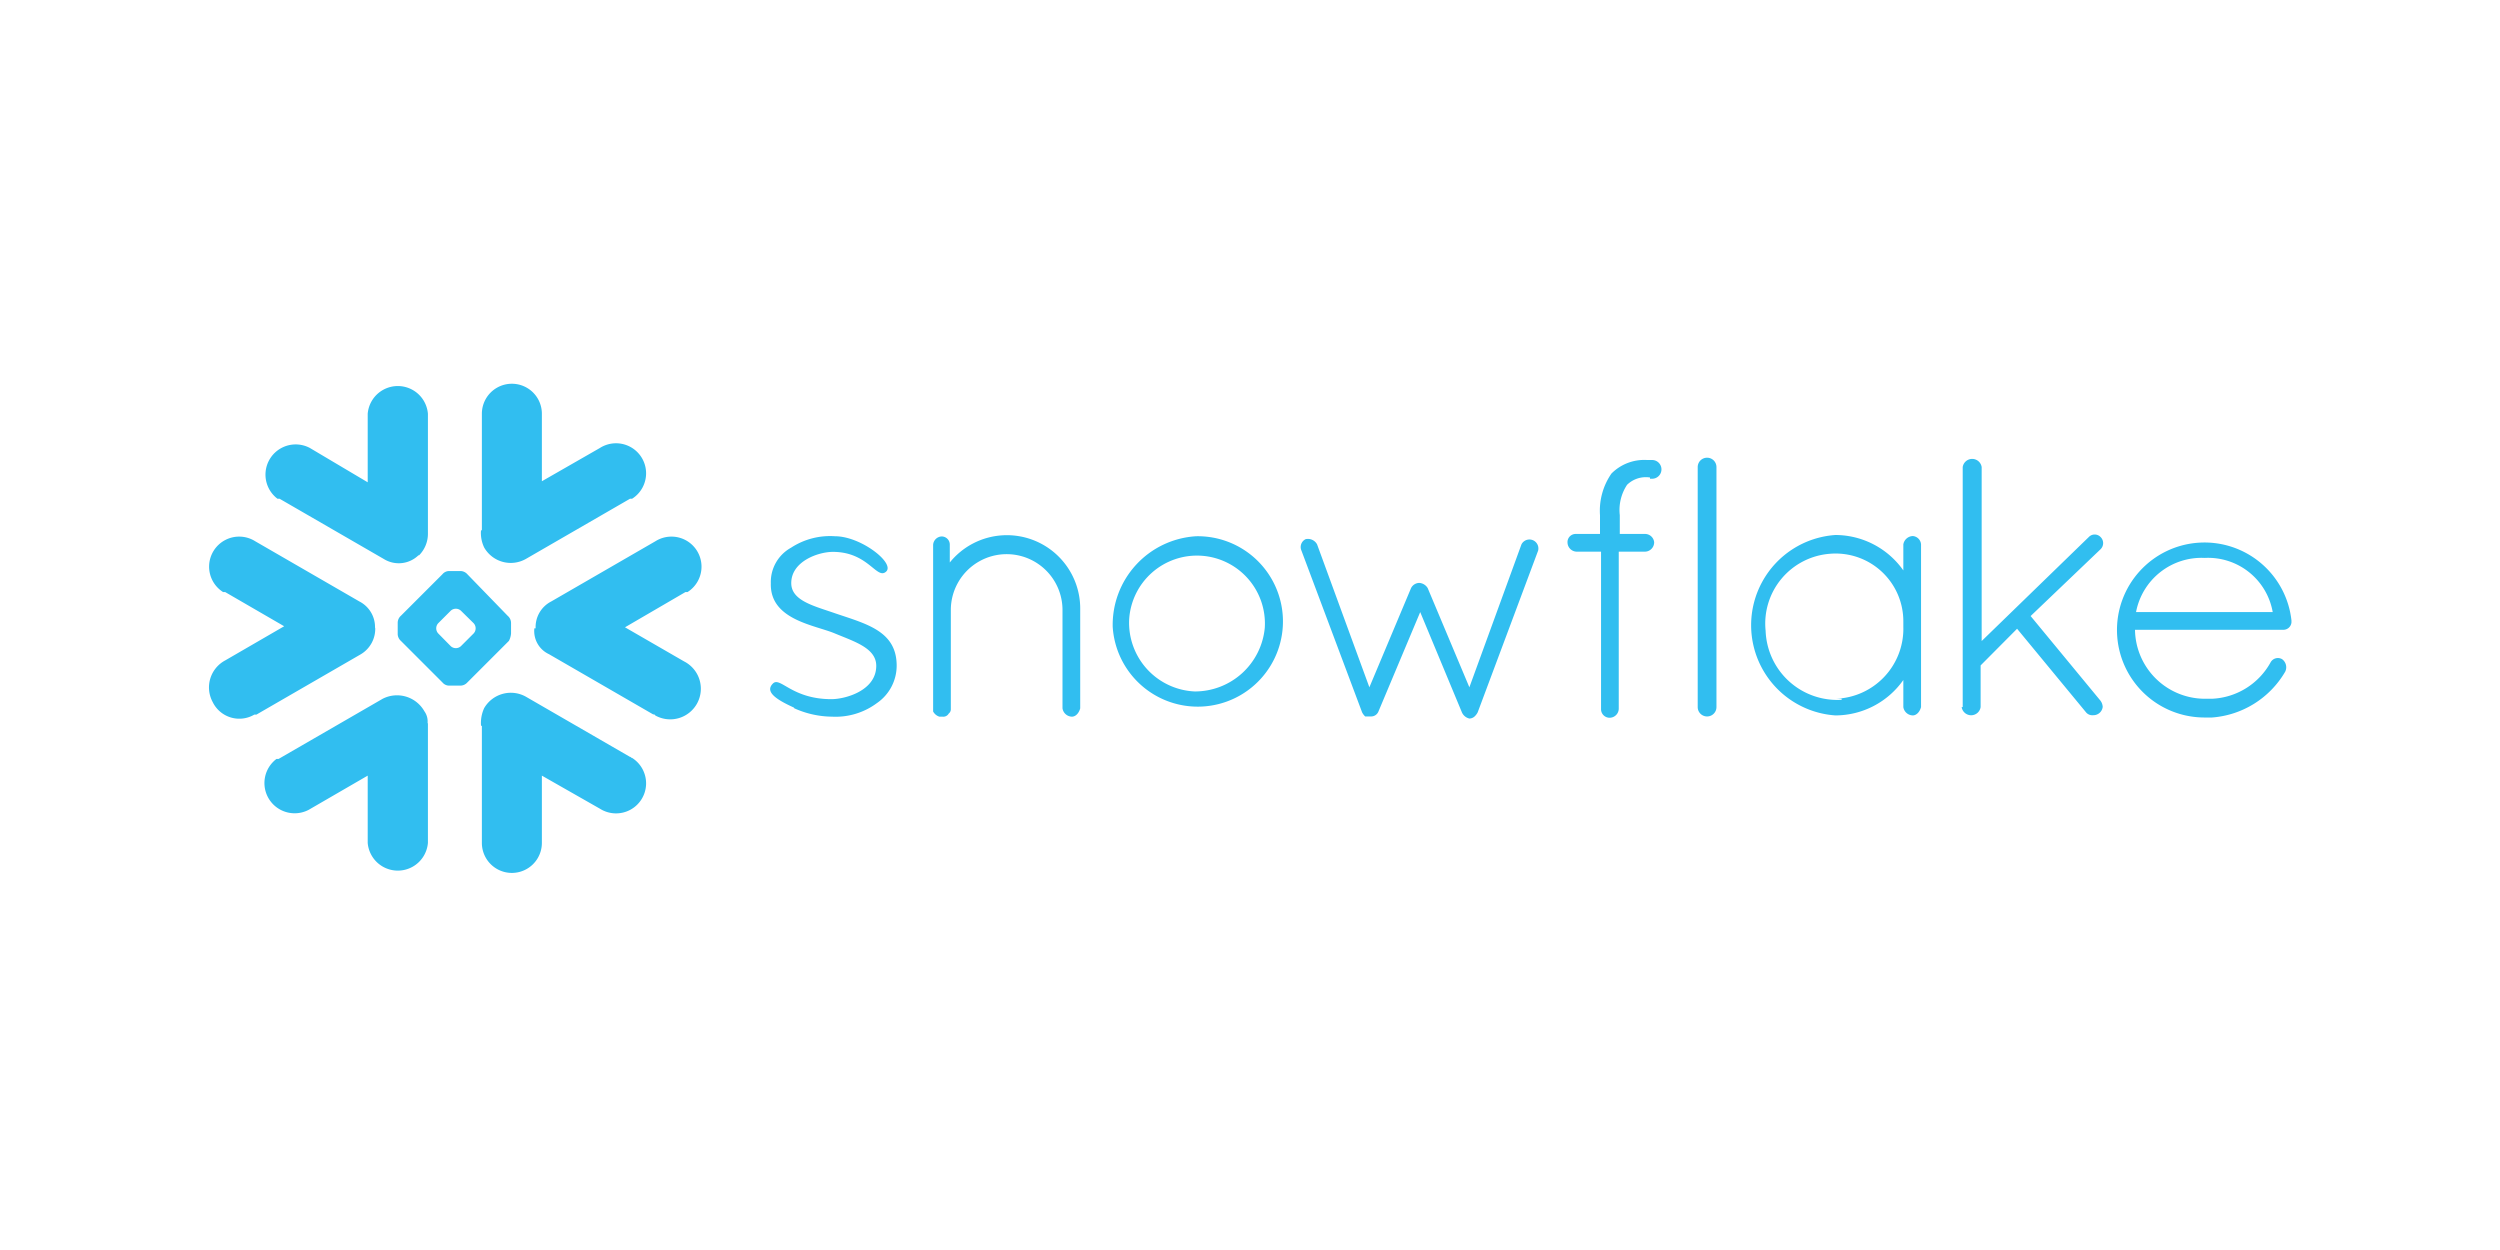 <?xml version="1.0" encoding="utf-8"?>
<svg xmlns="http://www.w3.org/2000/svg" width="120" height="60">
    <path d="M20.09 26.68a1.47 1.47 0 00.45-1.1v-5.72a1.45 1.45 0 00-2.89 0v3.29l-2.78-1.65a1.45 1.45 0 00-1.55 2.44h.1l5 2.89a1.36 1.36 0 001.69-.2zM18 30.16a1.38 1.38 0 00-.75-1.29l-5-2.89a1.44 1.44 0 10-1.54 2.44h.1l2.83 1.64-2.83 1.64a1.47 1.47 0 00-.6 2 1.42 1.42 0 002 .6h.1l5-2.89a1.42 1.42 0 00.7-1.29zM20.54 34.69v5.77a1.45 1.45 0 01-2.89 0v-3.23l-2.83 1.64a1.45 1.45 0 01-1.55-2.44h.1l5-2.89a1.51 1.51 0 012 .6.84.84 0 01.15.6zM23.13 34.84v5.62a1.44 1.44 0 102.88 0v-3.23l2.79 1.59a1.44 1.44 0 101.54-2.44c-.05 0-.05-.05-.1-.05l-5-2.89a1.48 1.48 0 00-2 .55 1.71 1.71 0 00-.15.85zM25.71 30.16a1.38 1.38 0 01.75-1.29l5-2.89A1.44 1.44 0 1133 28.42h-.1L30 30.11l2.84 1.64a1.47 1.47 0 11-1.39 2.59s0-.05-.1-.05l-5-2.89a1.22 1.22 0 01-.7-1.24zM23.13 25.48v-5.62a1.44 1.44 0 012.88 0v3.24l2.79-1.6a1.44 1.44 0 111.54 2.44h-.1l-5 2.89a1.47 1.47 0 01-2-.55 1.62 1.62 0 01-.15-.85zM24.37 29.56l-1.94-2a.45.45 0 00-.35-.15h-.5a.42.42 0 00-.34.15l-2 2a.45.45 0 00-.15.35v.5a.45.45 0 00.15.35l2 2a.42.42 0 00.34.15h.5a.45.45 0 00.35-.15l2-2a.93.93 0 00.1-.35v-.5a.45.45 0 00-.16-.35zm-1.64.85l-.6.6a.36.36 0 01-.5 0l-.59-.6a.36.36 0 010-.5l.59-.59a.36.36 0 01.5 0l.6.59a.36.36 0 010 .5zM38.13 34a4.5 4.5 0 001.81.4 3.32 3.32 0 002.15-.65 2.18 2.18 0 00.95-1.8c0-1.66-1.45-2-2.95-2.51-1-.35-2.11-.6-2.11-1.45 0-1.05 1.3-1.5 2-1.5 1.7 0 2.1 1.35 2.55.95s-1.2-1.7-2.45-1.7a3.42 3.42 0 00-2.11.55A1.88 1.88 0 0037 28c-.05 1.75 2.1 2 3.06 2.4s2 .71 2 1.56c0 1.2-1.5 1.6-2.15 1.6-1.91 0-2.46-1.1-2.81-.75s0 .7 1 1.15zM51 34a.47.47 0 00.45.4c.2 0 .35-.2.4-.4v-4.72A3.52 3.52 0 0045.59 27v-.85a.39.39 0 00-.4-.4.43.43 0 00-.4.4v8a.51.51 0 00.3.25h.15a.3.3 0 00.3-.15.26.26 0 00.1-.2v-4.77a2.68 2.68 0 015.36 0V34zm2.41-3.91a4.09 4.09 0 104-4.35 4.26 4.26 0 00-4 4.35zm25.79-7.17a1.29 1.29 0 00-1.1.35 2.19 2.19 0 00-.35 1.46v.9h1.2a.44.44 0 01.45.4.45.45 0 01-.45.45H77.7V34a.44.44 0 01-.4.45.41.41 0 01-.45-.4v-7.57h-1.16a.45.45 0 01-.45-.45.39.39 0 01.4-.4h1.16v-.9a3.13 3.13 0 01.55-2 2.22 2.22 0 011.7-.65h.25a.45.45 0 010 .9h-.1zm-25 6.81a3.26 3.26 0 116.51.4 3.37 3.37 0 01-3.36 3.06 3.3 3.3 0 01-3.15-3.46zm11.62 4.66a.38.38 0 00.35-.25l2-4.76 2 4.81a.52.52 0 00.36.3.38.38 0 00.25-.1.69.69 0 00.15-.2l2.9-7.76a.43.43 0 00-.8-.3l-2.5 6.86-2-4.76a.51.51 0 00-.4-.25.45.45 0 00-.4.25l-2 4.76-2.51-6.86a.5.5 0 00-.55-.25.42.42 0 00-.2.55l2.91 7.76a.69.69 0 00.15.2h.2zm15.67-.45a.45.45 0 00.9 0V22.42a.45.45 0 00-.9 0v11.52zm10.32-8.21a.48.48 0 00-.45.4v1.25a4 4 0 00-3.26-1.7 4.34 4.34 0 000 8.66 4 4 0 003.26-1.7v1.3a.47.47 0 00.45.4c.2 0 .35-.2.4-.4v-7.81a.43.43 0 00-.4-.4zm-3.41 7.86a3.44 3.44 0 01-3.65-3.31 3.36 3.36 0 013.1-3.7 3.25 3.25 0 013.51 3.25v.25a3.36 3.36 0 01-3.26 3.46h.3v.05zm5.76.35a.46.46 0 00.91 0v-2l1.75-1.76 3.3 4a.39.39 0 00.35.15.45.45 0 00.46-.4.54.54 0 00-.11-.3l-3.35-4.06 3.35-3.2a.41.41 0 000-.6.39.39 0 00-.55 0l-5.15 5v-8.35a.46.46 0 00-.91 0v11.52zm15.53-1.7a.48.48 0 00-.15-.6.4.4 0 00-.55.15 3.38 3.38 0 01-2.81 1.75h-.4a3.36 3.36 0 01-3.3-3.31h7.11a.39.39 0 00.4-.35v-.1a4.2 4.2 0 10-4.21 4.66h.4a4.45 4.45 0 003.51-2.2zm-3.86-5.46a3.15 3.15 0 013.26 2.6h-6.56a3.2 3.2 0 013.3-2.6z" fill="#31bef0"/>
</svg>